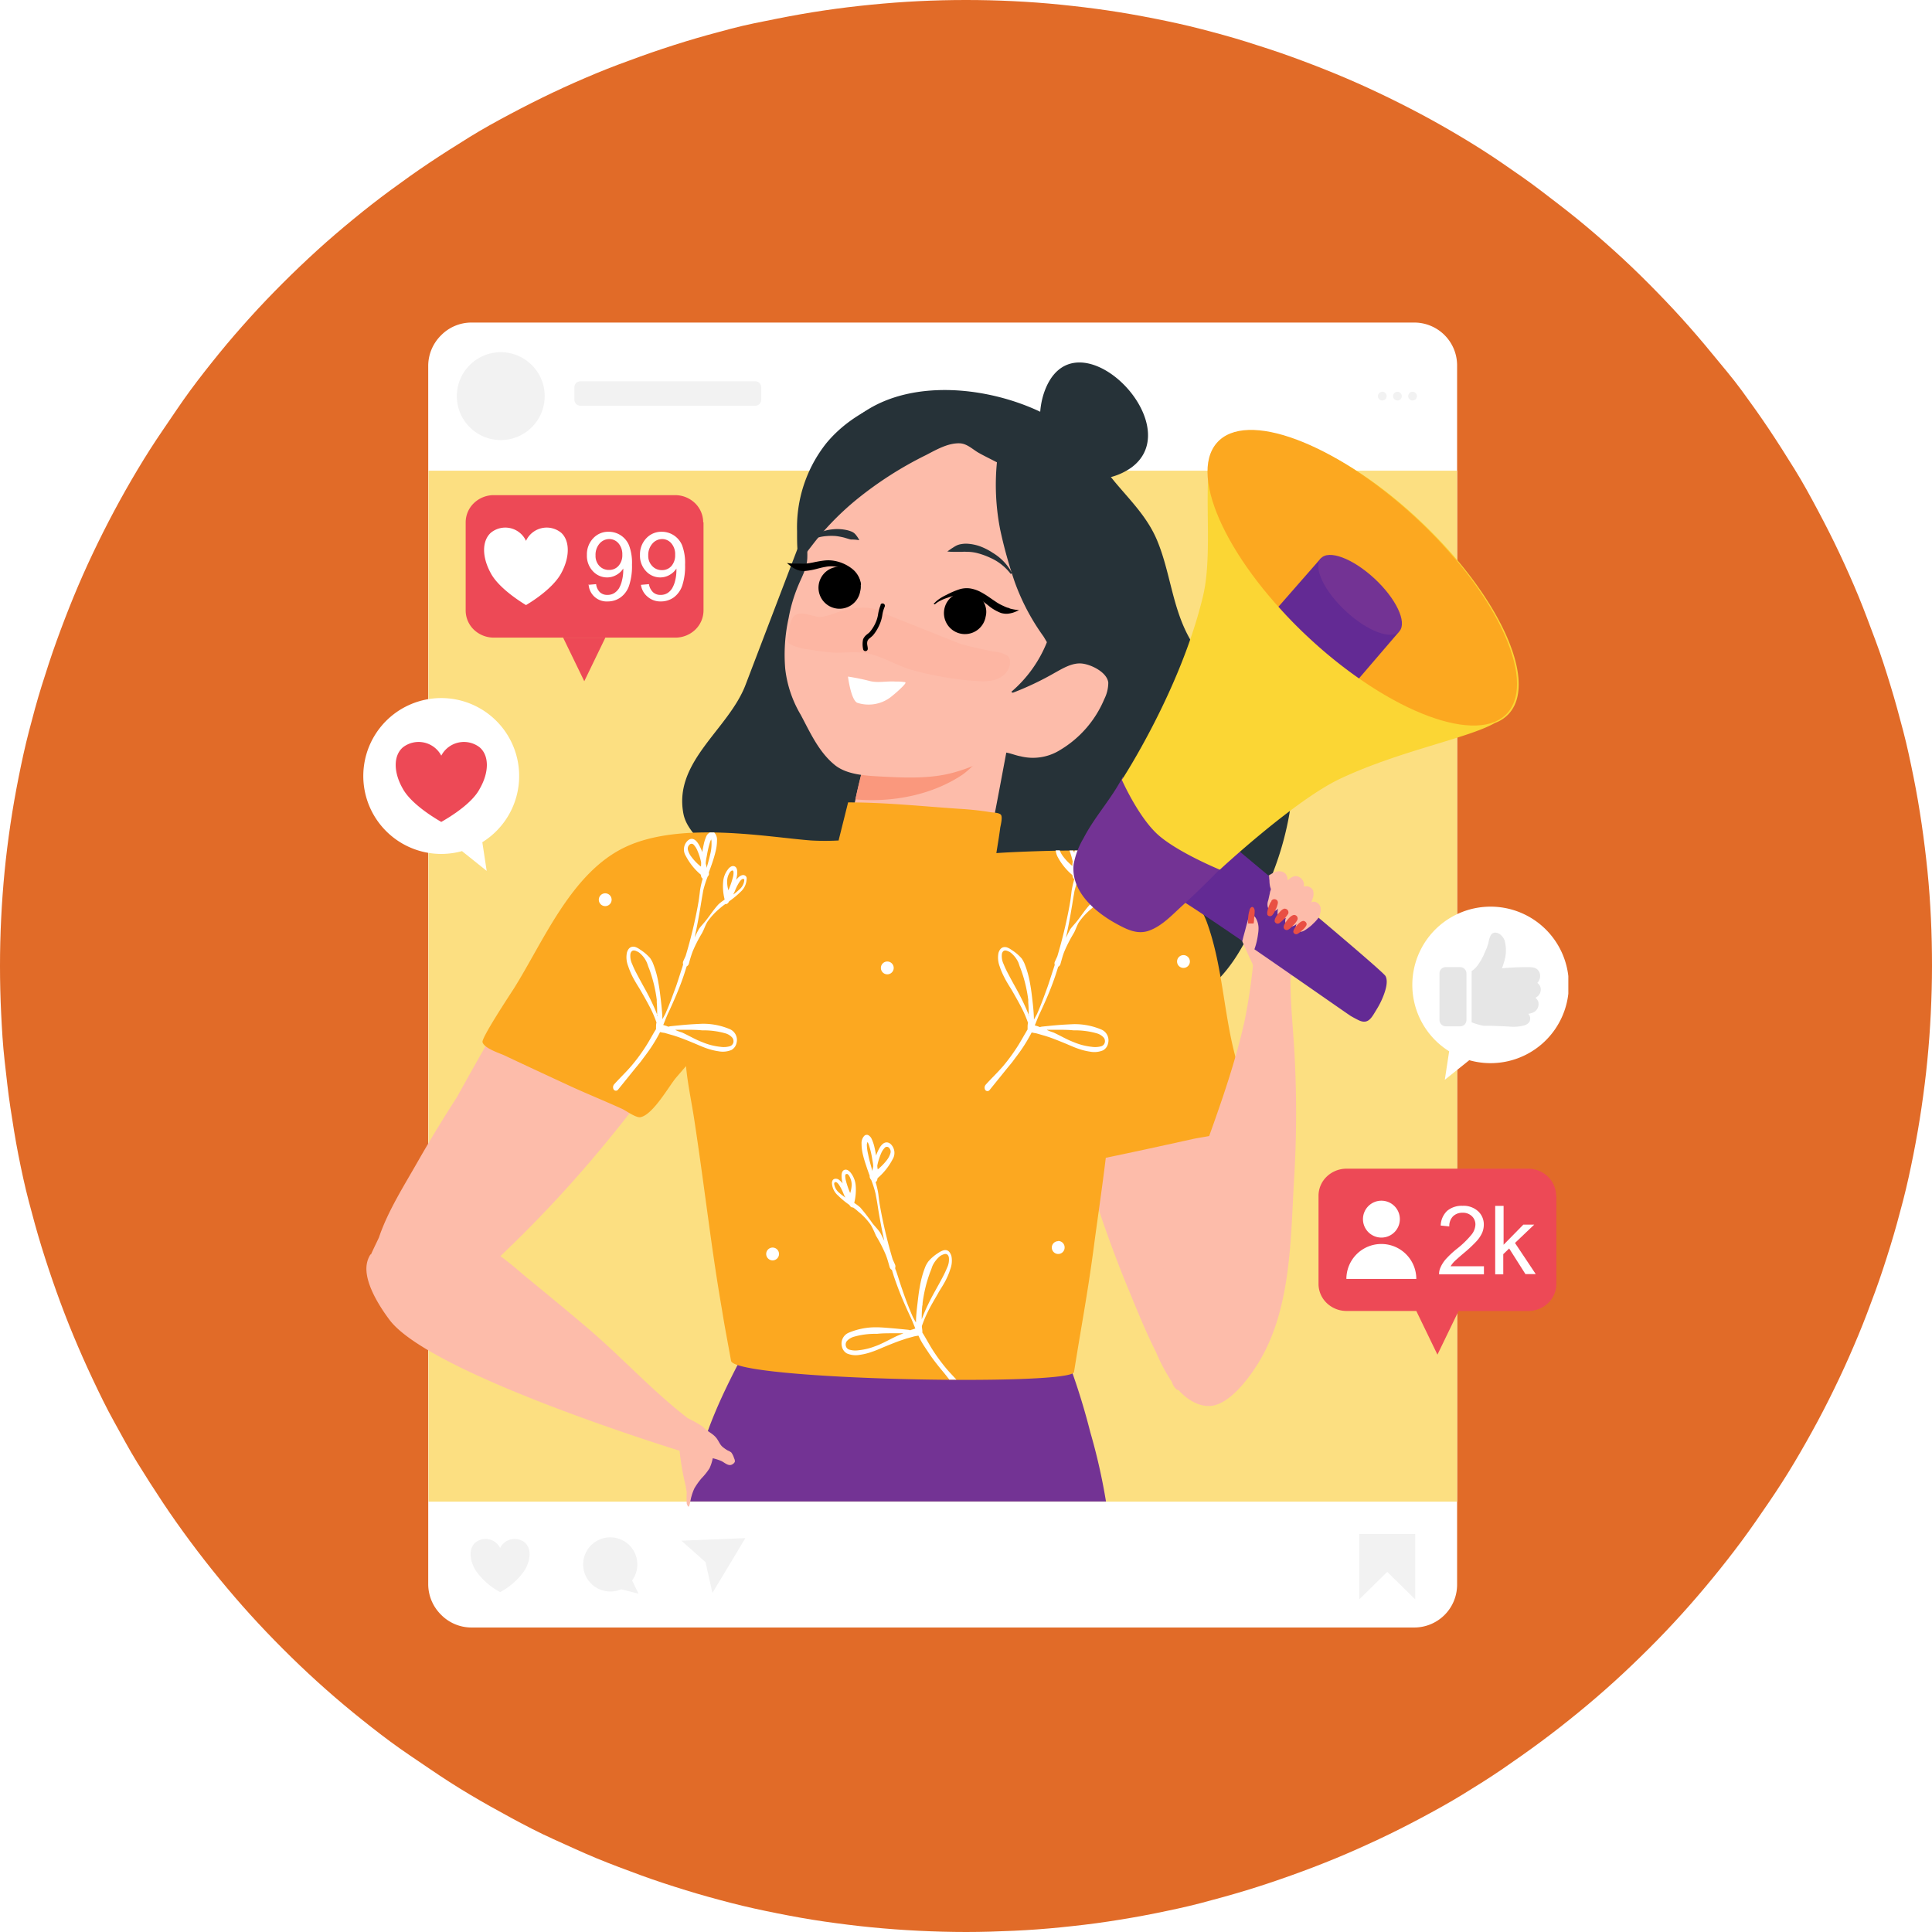 <svg id="Laag_1" data-name="Laag 1" xmlns="http://www.w3.org/2000/svg" xmlns:xlink="http://www.w3.org/1999/xlink" viewBox="0 0 301.7 301.7"><defs><style>.cls-1{fill:none;}.cls-2{clip-path:url(#clip-path);}.cls-3,.cls-7{fill:#fff;}.cls-4{clip-path:url(#clip-path-2);}.cls-5{fill:#e16b28;}.cls-6{clip-path:url(#clip-path-3);}.cls-10,.cls-11,.cls-12,.cls-13,.cls-14,.cls-15,.cls-17,.cls-18,.cls-19,.cls-20,.cls-21,.cls-24,.cls-7,.cls-8,.cls-9{fill-rule:evenodd;}.cls-8{fill:#fcdf81;}.cls-9{fill:#733394;}.cls-10{fill:#fdbcaa;}.cls-11{fill:#f2f2f2;}.cls-12{fill:#263238;}.cls-13{fill:#fa987d;}.cls-15{fill:#fdb6a3;}.cls-16{clip-path:url(#clip-path-4);}.cls-17{fill:#fca820;}.cls-18{fill:#632a94;}.cls-19{fill:#fbd634;}.cls-20{fill:#e94f43;}.cls-21{fill:#ed4956;}.cls-22{clip-path:url(#clip-path-5);}.cls-23{clip-path:url(#clip-path-6);}.cls-24{fill:#e6e6e6;}</style><clipPath id="clip-path"><rect class="cls-1" x="-127.47" y="-46.56" width="556.59" height="395.29"/></clipPath><clipPath id="clip-path-2"><rect class="cls-1" width="301.7" height="301.7"/></clipPath><clipPath id="clip-path-3"><rect class="cls-1" x="66.7" y="50.34" width="160.93" height="203.74"/></clipPath><clipPath id="clip-path-4"><rect class="cls-1" x="56.72" y="132.79" width="56.53" height="95.76"/></clipPath><clipPath id="clip-path-5"><rect class="cls-1" x="56.72" y="108.86" width="24.61" height="27.93"/></clipPath><clipPath id="clip-path-6"><rect class="cls-1" x="219.65" y="140.77" width="25.26" height="27.93"/></clipPath></defs><g class="cls-2"><path class="cls-3" d="M-127.47-46.56H429.12V348.73H-127.47Z"/><path class="cls-3" d="M-127.47-46.56H429.12V348.73H-127.47Z"/></g><g class="cls-4"><path class="cls-5" d="M301.7,150.85c0,2.47-.07,4.93-.19,7.4s-.3,4.93-.54,7.38-.55,4.91-.91,7.35-.78,4.87-1.26,7.29-1,4.84-1.62,7.23-1.27,4.77-2,7.13-1.49,4.71-2.33,7-1.71,4.62-2.66,6.9-1.94,4.54-3,6.77-2.16,4.44-3.33,6.62-2.38,4.32-3.64,6.44-2.6,4.2-4,6.25-2.79,4.08-4.26,6.06-3,3.93-4.56,5.83-3.17,3.78-4.83,5.61-3.36,3.62-5.11,5.36-3.53,3.45-5.36,5.11-3.7,3.27-5.61,4.83-3.85,3.09-5.84,4.56-4,2.89-6,4.26-4.13,2.7-6.25,4-4.27,2.48-6.44,3.64-4.38,2.28-6.62,3.33-4.49,2.06-6.77,3-4.58,1.82-6.9,2.65-4.67,1.62-7,2.33-4.73,1.37-7.13,2-4.81,1.13-7.23,1.62-4.85.9-7.29,1.27-4.89.65-7.35.9-4.92.43-7.38.54-4.93.19-7.4.19-4.94-.07-7.4-.19-4.93-.3-7.39-.54-4.91-.55-7.35-.9-4.87-.79-7.29-1.27-4.83-1-7.23-1.62-4.77-1.27-7.13-2-4.71-1.49-7-2.33-4.63-1.71-6.91-2.65-4.54-2-6.77-3-4.44-2.16-6.61-3.33-4.33-2.38-6.45-3.64-4.2-2.6-6.25-4S63,273.48,61,272s-3.93-3-5.84-4.56-3.78-3.17-5.61-4.83-3.61-3.36-5.36-5.11-3.45-3.53-5.11-5.36-3.26-3.7-4.83-5.61-3.08-3.85-4.55-5.83-2.9-4-4.27-6.06-2.69-4.13-4-6.25S19,224.13,17.81,222s-2.27-4.38-3.33-6.62-2.05-4.49-3-6.77-1.83-4.58-2.66-6.9-1.61-4.67-2.33-7-1.37-4.73-2-7.13-1.14-4.81-1.62-7.23S2,175.42,1.63,173,1,168.09.72,165.63s-.42-4.92-.54-7.38S0,153.32,0,150.85s.06-4.94.18-7.4.3-4.93.54-7.39.55-4.91.91-7.35.79-4.87,1.27-7.29,1-4.83,1.62-7.22,1.26-4.78,2-7.14,1.5-4.71,2.33-7,1.72-4.63,2.66-6.91,1.94-4.54,3-6.77,2.17-4.44,3.33-6.61,2.38-4.33,3.65-6.45,2.59-4.2,4-6.25S28.22,63,29.69,61s3-3.93,4.55-5.84,3.18-3.78,4.83-5.61,3.36-3.61,5.11-5.36,3.53-3.44,5.36-5.11,3.7-3.26,5.61-4.83S59,31.16,61,29.69s4-2.9,6.05-4.27,4.14-2.69,6.25-4,4.27-2.49,6.45-3.65,4.38-2.27,6.61-3.33,4.49-2.05,6.77-3S97.7,9.65,100,8.82s4.66-1.61,7-2.33,4.74-1.37,7.13-2S119,3.38,121.42,2.9s4.85-.91,7.29-1.27,4.9-.66,7.35-.9S141,.3,143.45.18s4.93-.18,7.4-.18,4.93.06,7.4.18,4.93.3,7.38.55,4.91.54,7.35.9,4.87.79,7.29,1.27,4.84,1,7.23,1.62,4.77,1.26,7.13,2,4.71,1.5,7,2.33,4.62,1.72,6.9,2.66,4.54,1.94,6.77,3,4.44,2.17,6.62,3.33,4.32,2.38,6.44,3.65,4.2,2.59,6.25,4,4.08,2.8,6,4.27,3.94,3,5.84,4.55,3.78,3.18,5.61,4.83,3.62,3.36,5.36,5.11,3.45,3.53,5.11,5.36,3.27,3.7,4.83,5.61S270.54,59,272,61s2.89,4,4.26,6.05,2.69,4.14,4,6.25,2.48,4.27,3.64,6.45,2.28,4.38,3.33,6.61,2.06,4.49,3,6.77S292,97.7,292.87,100s1.61,4.66,2.33,7,1.37,4.74,2,7.14,1.13,4.8,1.62,7.22.9,4.85,1.26,7.29.66,4.9.91,7.35.42,4.92.54,7.39S301.7,148.38,301.7,150.85Z"/></g><g class="cls-6"><path class="cls-7" d="M227.54,57.07a6.69,6.69,0,0,0-6.68-6.7H73.6a6.65,6.65,0,0,0-4.73,2,6.73,6.73,0,0,0-2,4.74v190.3a6.73,6.73,0,0,0,2,4.74,6.65,6.65,0,0,0,4.73,2H220.86a6.69,6.69,0,0,0,6.68-6.7V57.07"/></g><path class="cls-8" d="M227.54,73.5H66.91v161H227.54V73.5"/><path class="cls-9" d="M107.72,234.47c.21-1,.45-1.87.55-2.48,1.23-7.72,4.72-14.76,8.36-21.59l50.08,1.92a107,107,0,0,1,3.55,11.33,92.41,92.41,0,0,1,2.45,10.82h-65"/><path class="cls-10" d="M105.72,224.89l-.13-.08a7.15,7.15,0,0,1,.51-.88l1.1-1.83c.15-.24-1-.92-.63-.94a13.63,13.63,0,0,1,3.22,1.67c.54.61,1.29.91,1.86,1.48s.67,1.18,1.17,1.62a5.63,5.63,0,0,0,.81.57,2.08,2.08,0,0,1,.58.33,3,3,0,0,1,.43.9,1,1,0,0,1,.12.45c0,.25-.35.5-.57.57-.52.17-1.06-.36-1.51-.58a7.19,7.19,0,0,0-1.38-.45,6.63,6.63,0,0,1-.51,1.58,9.67,9.67,0,0,1-1.23,1.54,11.16,11.16,0,0,0-1.13,1.59,8.67,8.67,0,0,0-.66,2.19,4.07,4.07,0,0,1-.13.5c0,.06-.07.15-.15.15s-.22-.37-.25-.51a13.33,13.33,0,0,1,0-1.67,3.23,3.23,0,0,0-.13-.69l0-.22a40,40,0,0,1-1-5.75,5.31,5.31,0,0,0-.16-1.13c0-.11-.13-.27-.17-.41"/><path class="cls-11" d="M78.18,55a6.86,6.86,0,1,1-6.84,6.86A6.86,6.86,0,0,1,78.18,55"/><path class="cls-11" d="M118.88,60.48a1,1,0,0,0-.28-.67,1,1,0,0,0-.67-.27H90.64a1,1,0,0,0-.67.27,1,1,0,0,0-.28.67v1.94a1,1,0,0,0,.28.67,1,1,0,0,0,.67.27h27.29a1,1,0,0,0,.67-.27,1,1,0,0,0,.28-.67V60.48"/><path class="cls-11" d="M215.86,61.18a.68.68,0,0,1,.68.68.68.68,0,1,1-.68-.68"/><path class="cls-11" d="M218.22,61.18a.69.69,0,0,1,.68.68.68.68,0,0,1-1.36,0,.69.69,0,0,1,.68-.68"/><path class="cls-11" d="M220.59,61.18a.68.68,0,0,1,.68.68.68.68,0,1,1-.68-.68"/><path class="cls-11" d="M78.1,241.74a2.52,2.52,0,0,1,3.85-.86c1,.86,1,2.58,0,4.3a10.71,10.71,0,0,1-3.85,3.44,10.92,10.92,0,0,1-3.86-3.44c-1-1.72-1-3.44,0-4.3a2.53,2.53,0,0,1,3.86.86"/><path class="cls-11" d="M97,248.18a4.29,4.29,0,0,1-1.69.35,4.23,4.23,0,1,1,3.4-1.73l1,2.07L97,248.18"/><path class="cls-11" d="M110.12,243.89l-3.72-3.3,10-.4-5.15,8.56-1.09-4.86"/><path class="cls-11" d="M212.21,239.55H221v10.21l-4.37-4.3-4.37,4.3V239.55"/><path class="cls-12" d="M173.55,74.48A9.87,9.87,0,0,0,176.69,73C186,66.12,167.5,48,163,61.44a12.27,12.27,0,0,0-.56,2.86c-9.42-4.47-23.08-5.33-30.3,2.41-3.91,4.18-5.16,10.69-6.5,16.1l-9.19,24.07c-2.63,7-11.3,12-9.73,20.18.51,2.72,3.24,4.58,4.7,6.76,4.61,6.85,9.19,16.8,17.49,19.48,9.38,3,20,.22,29.67,1.08,8.87.8,19.36,6.51,27.87,1.55,7-4.06,9.82-12.5,12.35-19.7a48.05,48.05,0,0,0,2.65-9.72c1.71-13.69-10.62-17.07-16-27.4-2.43-4.7-2.76-9.94-4.76-14.73-1.53-3.66-4.19-6.23-6.67-9.21l-.56-.69"/><path class="cls-10" d="M135.26,118c-.72,2.81-1.46,5.6-2,8.46-.13.8-.74,2.31-.34,3.11.78,1.55,2.88,2,4.4,2.32a31.52,31.52,0,0,0,12.39-.16c1.17-.21,2.32-.45,3.5-.63.3-.06,1.08,0,1.32-.26s3-15.64,3.71-19l-23,6.14"/><path class="cls-13" d="M147.46,114.74l.49,0c1.67.12,3.35.15,5,.16.42,0,1.39-.14,1.75.16s-.59,1.45-.71,1.66a12.41,12.41,0,0,1-3.66,4.23c-4.74,3.2-11,4.4-16.75,3.88.47-2.31,1.07-4.59,1.66-6.87l12.2-3.25"/><path class="cls-10" d="M157.91,108.05a19.92,19.92,0,0,0,5.54-7.68,27,27,0,0,0-2.28-24.22,29.11,29.11,0,0,0-5.95-7.22,16.77,16.77,0,0,0-4.27-2.3,18.49,18.49,0,0,0-5.76-1.71c-7.85-.63-14.55,4.55-17.66,11.45a17.35,17.35,0,0,0-1.62,6.79c0,1.27.2,2.52.16,3.78,0,1.71-.8,3-1.43,4.53a24,24,0,0,0-1.49,5.06,26.46,26.46,0,0,0-.53,7.9,18,18,0,0,0,2.42,7.19c1.48,2.77,2.81,5.8,5.32,7.84,1.89,1.54,4.86,1.67,7.17,1.8,3.71.2,7.83.39,11.46-.64a25,25,0,0,0,4.56-1.75,11.57,11.57,0,0,1,2.52-1.35c1.07-.23,2.24.4,3.29.58a8,8,0,0,0,6.22-1,16.8,16.8,0,0,0,6.87-7.94,5.74,5.74,0,0,0,.62-2.55c-.17-1.64-2.74-2.89-4.21-3s-2.89.76-4.12,1.44a46.64,46.64,0,0,1-6.58,3.13l-.25-.14"/><path class="cls-14" d="M151.7,92.62a3.28,3.28,0,1,0,2.22,3.67,3,3,0,0,0-2.22-3.67"/><path class="cls-14" d="M132.11,88.66a3.28,3.28,0,1,0,2.22,3.67,3,3,0,0,0-2.22-3.67"/><path class="cls-15" d="M138,95.77c-2.15-1.44-5-.83-7.24-.16a11.72,11.72,0,0,1-2.58.75c-1.14,0-2.63-.85-3.73-.44s-1.19,2.29-1.36,3.27c-.09.53-.28,1,.22,1.37a8,8,0,0,0,3,.85,31.27,31.27,0,0,0,4.2.51c1.43,0,2.83-.15,4.25,0,2.56.3,4.81,1.79,7.23,2.58a50.42,50.42,0,0,0,10.61,1.86c1.5.12,3.3,0,4.39-1.19.62-.66,1.13-2.09.31-2.79a4.93,4.93,0,0,0-2.24-.64c-1.74-.38-3.53-.73-5.23-1.25L138,95.77"/><path class="cls-14" d="M145.9,94.2a4.07,4.07,0,0,1,.69-.61,7.35,7.35,0,0,1,1.18-.68A12.78,12.78,0,0,1,149.9,92a3.9,3.9,0,0,1,1.67-.1,5.45,5.45,0,0,1,1.78.66c.72.39,1.38.9,2.07,1.35a7.09,7.09,0,0,0,1.29.72,4.88,4.88,0,0,0,.64.27c.16,0,.3.12.47.16a8.65,8.65,0,0,0,1.32.22,9.35,9.35,0,0,1-.94.39,4.82,4.82,0,0,1-.68.15,2.53,2.53,0,0,1-.73,0,2.73,2.73,0,0,1-.48-.1,6.89,6.89,0,0,1-1.77-1,19.11,19.11,0,0,0-2.21-1.56,4.29,4.29,0,0,0-1-.39,3.23,3.23,0,0,0-1.31,0,14.27,14.27,0,0,0-2.1.59,6.74,6.74,0,0,0-1.18.5,3.54,3.54,0,0,0-.71.48.12.12,0,0,1-.16,0,.12.12,0,0,1,0-.17"/><path class="cls-14" d="M134.18,91.27A3,3,0,0,0,133,89.58a5.46,5.46,0,0,0-2.84-1.13,4.29,4.29,0,0,0-1.19.06c-.49.08-1,.21-1.45.33a10.62,10.62,0,0,1-1.59.3,3.28,3.28,0,0,1-.83,0,2.37,2.37,0,0,1-.54-.13,4.18,4.18,0,0,1-.91-.48,8.46,8.46,0,0,1-.76-.61,9.08,9.08,0,0,0,1.25.09c.3,0,.56,0,.86,0a7.75,7.75,0,0,0,.82,0,11.69,11.69,0,0,0,1.44-.24c.53-.1,1.05-.2,1.58-.25a5.45,5.45,0,0,1,1.45.06A6.24,6.24,0,0,1,133,88.77a3.68,3.68,0,0,1,1.45,2.47.13.13,0,0,1-.11.14.13.13,0,0,1-.13-.11"/><path class="cls-12" d="M126.59,84.06a2.86,2.86,0,0,1,.51-.39c.27-.16.56-.3.82-.44a6.09,6.09,0,0,1,2-.56,6.79,6.79,0,0,1,2.06.06,4.64,4.64,0,0,1,.94.26,1.64,1.64,0,0,1,.71.51,4.38,4.38,0,0,1,.56.86,6.89,6.89,0,0,0-1.14-.11,1,1,0,0,1-.17,0,1.83,1.83,0,0,1-.25-.06l-.81-.24a10.93,10.93,0,0,0-1.27-.24,8.75,8.75,0,0,0-1.44,0,7.3,7.3,0,0,0-1,.14c-.27.07-.57.13-.86.23a2.22,2.22,0,0,0-.52.23.12.12,0,0,1-.17,0,.11.11,0,0,1,0-.16"/><path class="cls-12" d="M157.76,89.53a8.13,8.13,0,0,0-3.13-2.43,11.67,11.67,0,0,0-1.84-.68,6.58,6.58,0,0,0-1.86-.25,4.49,4.49,0,0,0-.64,0l-.45,0c-.32,0-.6,0-.91,0s-.63,0-1-.06c.29-.18.51-.36.8-.54s.32-.21.49-.3a2.92,2.92,0,0,1,.36-.17,2.72,2.72,0,0,1,.51-.13,4.43,4.43,0,0,1,.81-.07,7.14,7.14,0,0,1,2.19.43,9.72,9.72,0,0,1,1.94,1A8.18,8.18,0,0,1,158,89.41a.13.13,0,0,1-.05.17.12.12,0,0,1-.16,0"/><path class="cls-14" d="M137.54,94.43a6.56,6.56,0,0,0-.42,1.5,5,5,0,0,1-.39,1.32,6,6,0,0,1-.92,1.46c-.15.16-.34.28-.51.43a1.88,1.88,0,0,0-.52.69,3.71,3.71,0,0,0,0,1.52.37.37,0,0,0,.39.33.36.36,0,0,0,.34-.39c0-.22-.07-.46-.09-.68a1.33,1.33,0,0,1,.05-.53,1,1,0,0,1,.31-.39,6.3,6.3,0,0,0,.55-.48,6.68,6.68,0,0,0,1-1.63,5.71,5.71,0,0,0,.45-1.51,5.52,5.52,0,0,1,.37-1.32.36.36,0,0,0-.17-.48.37.37,0,0,0-.49.16"/><path class="cls-12" d="M155.65,72.18c-1-.52-2-1-2.86-1.49s-1.77-1.41-2.89-1.46c-1.84-.08-3.69,1-5.27,1.82A57.38,57.38,0,0,0,133.77,78a44,44,0,0,0-6.11,6.09c-.7.86-1.36,1.76-2.06,2.63-.06.07-.56.8-.73.6-.47-.56-.39-3.6-.4-4.36A21.14,21.14,0,0,1,129,69.26c4.47-5.46,12.68-9,19.69-6.81,3.53,1.09,6.78,4,9,6.93v.41l2.55.37c5,3.69,10,8.4,10.07,15.07.05,4.4-1.89,8.84-3.2,13a8.91,8.91,0,0,1-1.38,2.86c-.15.2-.49.7-.79.68-.73-.05-1.67-1.9-2-2.4a34.39,34.39,0,0,1-4.49-8.52,71.06,71.06,0,0,1-2.26-8.14,36.22,36.22,0,0,1-.51-10.52"/><path class="cls-10" d="M193.18,183.45c-.11-1.17-.23-2.33-.35-3.49-.67-6.64-1.45-13.24-2.23-19.86a93.69,93.69,0,0,0-2.3-14.24c-.6-2.17-1.23-4.57-2.79-6.26a8,8,0,0,0-4.93-2.39c-8.5-1-13.28,7.14-14.66,14.4-1.77,9.32.11,18.62,2.69,27.57a195,195,0,0,0,7.13,21c1.53,3.69,3,7.44,4.8,11a27.7,27.7,0,0,0,2.44,4.59,2.84,2.84,0,0,0,.71,1.18c.66.55,3.05-1.24,3.55-1.53,2.23-1.3,5.86-2.5,7.53-4.77l.8-.39a14.58,14.58,0,0,0,.09-2c.38-4.37-.39-9.11-.87-13.44-.42-3.81-1-7.64-1.61-11.45"/><g class="cls-16"><path class="cls-10" d="M57.93,195.9c.44-1,1.07-2.26,1.25-2.67,1.4-4.16,4-8.2,6.15-12q2.86-5,6-9.86l1.71-3.07c3.25-5.81,6.6-11.55,10-17.31a94.07,94.07,0,0,1,7.78-12.14c1.41-1.75,2.94-3.7,5-4.63a8.06,8.06,0,0,1,5.48-.22c8.2,2.46,9.33,11.86,7.71,19.06-2.08,9.26-7.52,17-13.43,24.21a195.37,195.37,0,0,1-14.92,16.45l-2.52,2.44c1.39,1,2.7,2.14,4,3.24,3.18,2.61,6.36,5.22,9.49,7.88,6.47,5.5,11.84,11.76,18.93,16.45,3.63,2.4.26,4.27-3.34,3.16-6.8-2.09-40.5-12.92-46.39-20.78-1.57-2.09-4-5.88-3.56-8.67a4,4,0,0,1,.59-1.56"/></g><path class="cls-17" d="M130.94,131.3l1.5-6c5.77,0,11.56.61,17.31,1a47.91,47.91,0,0,1,4.93.53c.4.07,1.31.06,1.61.39s0,1.56-.09,2c-.17,1.34-.4,2.67-.61,4,2.93-.21,8.67-.4,11.56-.4,4.66,0,9.58.23,13.78,2.48a17.09,17.09,0,0,1,7.46,8.52c2.46,6.59,2.66,13.95,4.41,20.75.69,2.66,1.29,5.35,1.83,8.05.14.72.75,2.4.24,3.09-.69.94-7.3,1.87-8.57,2.15-4.52,1-9.07,2-13.62,2.94-.64,5.27-1.4,10.3-1.88,14-1,7.49-1.9,12-3.08,19.45-.35,2.24-53,1.28-53.56-1.75-.47-2.66-1-5.32-1.42-8-.76-4.37-1.4-8.75-2-13.14-.77-5.61-1.51-11.22-2.37-16.82-.4-2.6-1-5.35-1.24-8.06l-1.55,1.8c-1.14,1.36-3.61,5.8-5.57,6.18-.68.13-2.23-1-2.8-1.27-2.64-1.21-5.33-2.29-8-3.51-3.47-1.61-6.94-3.21-10.4-4.85-.78-.37-3.18-1.1-3.46-2.09-.19-.66,4.43-7.64,4.89-8.36,4.67-7.44,9-18.18,17.47-22.13,8.68-4.06,22.19-1.51,29-1a39.62,39.62,0,0,0,4.21,0"/><path class="cls-7" d="M148.29,215.49l-.79-1c-.36-.44-.73-.87-1.08-1.32-.51-.64-1-1.3-1.46-2s-1-1.45-1.36-2.23l-.18-.37-.62.11-1.2.33-1.19.4c-.84.31-1.68.65-2.52,1-.56.24-1.12.49-1.7.68a9.64,9.64,0,0,1-1.92.48,3.51,3.51,0,0,1-2-.21,1.58,1.58,0,0,1-.79-1.06,1.84,1.84,0,0,1,1-2.16,10.8,10.8,0,0,1,4.37-.87c.67,0,1.34.06,2,.11,1,.08,2,.18,3,.28l.3.07a2.09,2.09,0,0,1,.3-.11c.06,0,.29-.1.49-.16l-.59-1.44-.33-.71c-.64-1.38-1.26-2.78-1.8-4.23-.23-.61-.45-1.23-.66-1.85-.09-.31-.19-.61-.28-.92a.69.69,0,0,1-.34-.4c-.19-.65-.36-1.31-.61-1.94a21.8,21.8,0,0,0-1.35-2.69c-.07-.12-.15-.24-.21-.36a15.32,15.32,0,0,0-.75-1.58,9.9,9.9,0,0,0-2-2.14,6.75,6.75,0,0,0-.8-.64c-.1,0-.24,0-.41-.16a1.07,1.07,0,0,1-.17-.24v0a13.07,13.07,0,0,1-1.8-1.49,2.74,2.74,0,0,1-.92-1.84.88.88,0,0,1,.05-.4.53.53,0,0,1,.25-.3.82.82,0,0,1,.89.19,2.79,2.79,0,0,1,.48.49,5.09,5.09,0,0,1-.15-.82c-.08-.74.07-1.27.55-1.33a.68.68,0,0,1,.42.09,1.6,1.6,0,0,1,.47.43,3.75,3.75,0,0,1,.74,1.88,8.4,8.4,0,0,1-.21,2.73v0l0,.07v0a7.31,7.31,0,0,1,.92.69,29,29,0,0,1,1.91,2.47c.35.45.73.82,1.07,1.28l.1.13.13.23c.19.36.37.74.55,1.11-.36-1.6-.66-3.2-.92-4.76-.07-.43-.13-.86-.2-1.28s-.16-.85-.23-1.28a15.82,15.82,0,0,0-.7-2.21.74.74,0,0,1-.17-.25.68.68,0,0,1-.06-.39c-.16-.44-.33-.9-.48-1.36-.22-.65-.43-1.3-.57-1.9a7.14,7.14,0,0,1-.22-1.76,1.62,1.62,0,0,1,.44-1.22.56.56,0,0,1,.58-.11,1.23,1.23,0,0,1,.57.63,6.37,6.37,0,0,1,.45,1.38c.09.38.16.78.23,1.19a6.74,6.74,0,0,1,.6-1.29c.48-.75,1.06-1,1.66-.52a1.91,1.91,0,0,1,.31,2.41,9.78,9.78,0,0,1-2.34,2.93,1.53,1.53,0,0,1-.11.41.36.36,0,0,1-.2.19h0a12.83,12.83,0,0,1,.43,1.87c.05.4.09.81.15,1.22s.14.81.21,1.22a75.54,75.54,0,0,0,1.88,7.77c.13.29.27.58.39.88a.73.73,0,0,1,0,.46c0,.16.1.33.16.5s.19.58.29.88c.22.69.44,1.38.68,2.06.45,1.32.94,2.62,1.48,3.87l.15.34c.15.3.32.59.49.88,0-.92.11-1.92.23-2.93s.2-1.76.36-2.6a15.17,15.17,0,0,1,.91-3.29,5.16,5.16,0,0,1,.41-.7,6.6,6.6,0,0,1,1.57-1.35,2.89,2.89,0,0,1,.78-.4c.55-.16,1,.05,1.27.87a3.73,3.73,0,0,1-.19,2.11,9.84,9.84,0,0,1-.65,1.59c-.44.89-1,1.66-1.22,2.1-.57,1-1.15,1.94-1.66,3a19.26,19.26,0,0,0-.89,2.14h0c0,.24.05.47.07.69a.6.6,0,0,1,0,.19.7.7,0,0,1,0,.14c.09.14.18.28.26.42.42.7.81,1.42,1.23,2.1a28.48,28.48,0,0,0,2.35,3.21c.48.56,1,1.09,1.48,1.62h-1.07Zm-7.21-7.29-1.66,0c-.83,0-1.65,0-2.47.09a12.18,12.18,0,0,0-3.59.45,2.36,2.36,0,0,0-1.12.69.88.88,0,0,0-.15.76.78.78,0,0,0,.54.57,3.36,3.36,0,0,0,1.48.09,9.79,9.79,0,0,0,2.47-.59,10,10,0,0,0,1.07-.44c.83-.38,1.63-.83,2.45-1.21Zm2.86-2.18c.17-.47.36-.93.55-1.37.48-1.08,1-2.1,1.57-3.11.24-.44.7-1.25,1.16-2.13a15.75,15.75,0,0,0,.68-1.45,2.91,2.91,0,0,0,.27-1.63c-.16-.62-.58-.58-1-.38a1.69,1.69,0,0,0-.39.22,4.35,4.35,0,0,0-1.15,1.48c-.09.2-.15.43-.24.66s-.11.28-.17.43a21.8,21.8,0,0,0-1.15,4.77c0,.14,0,.28-.05.42A18.43,18.43,0,0,0,143.94,206Zm-23.29-11.2a1,1,0,1,0,1,1A1,1,0,0,0,120.65,194.82Zm44.6-1a1,1,0,1,0,1,1A1,1,0,0,0,165.25,193.79ZM132,187c0-.06-.07-.13-.11-.2l-.15-.35A7.36,7.36,0,0,0,131,185c-.18-.25-.38-.46-.59-.4a.15.15,0,0,0-.1.09.36.36,0,0,0-.05.19,2.2,2.2,0,0,0,.81,1.4A7.94,7.94,0,0,0,132,187Zm.76-.68A4.57,4.57,0,0,0,133,185a2.76,2.76,0,0,0-.44-1.45.88.88,0,0,0-.22-.21.28.28,0,0,0-.17,0c-.14,0-.18.16-.18.34a3.3,3.3,0,0,0,.12.75A13,13,0,0,0,132.78,186.35Zm2.73-8a1,1,0,0,0-.12.54,7.32,7.32,0,0,0,.21,1.45c.11.57.27,1.2.45,1.82.06.24.13.48.2.73a6.86,6.86,0,0,1,.13-.69c0-.43-.11-.88-.18-1.33a13.55,13.55,0,0,0-.48-2,2.91,2.91,0,0,0-.19-.46Zm1.57,4.3a8.67,8.67,0,0,0,1.46-1.5,3.31,3.31,0,0,0,.52-1,.85.85,0,0,0-.21-.88.44.44,0,0,0-.67,0,2.78,2.78,0,0,0-.56.86A10,10,0,0,0,137,182Q137,182.32,137.08,182.63Zm-1.59-4.34a.05.05,0,0,0,0,0h0S135.47,178.28,135.49,178.29ZM110.85,130h.62l.06,0a1.64,1.64,0,0,1,.44,1.22,7.27,7.27,0,0,1-.23,1.76c-.14.6-.34,1.25-.56,1.9-.16.45-.32.91-.49,1.36a.77.77,0,0,1,0,.39.92.92,0,0,1-.17.24,16.62,16.62,0,0,0-.71,2.22c-.07.43-.15.85-.22,1.28s-.14.85-.21,1.28c-.26,1.56-.55,3.15-.91,4.75.18-.37.35-.74.55-1.1l.12-.23.1-.14c.35-.45.73-.83,1.07-1.28.64-.82,1.21-1.71,1.92-2.46a7.12,7.12,0,0,1,.91-.69v0l0-.07,0-.05a8.14,8.14,0,0,1-.21-2.73,3.63,3.63,0,0,1,.74-1.88,1.44,1.44,0,0,1,.46-.43.65.65,0,0,1,.42-.09c.49.06.64.58.56,1.33a8,8,0,0,1-.16.83,3.3,3.3,0,0,1,.48-.5c.31-.23.62-.35.9-.19a.5.5,0,0,1,.25.3,1,1,0,0,1,0,.4,2.79,2.79,0,0,1-.92,1.84,13.7,13.7,0,0,1-1.8,1.49h0a1.35,1.35,0,0,1-.16.25c-.17.19-.32.2-.41.16a8.28,8.28,0,0,0-.81.63,10.69,10.69,0,0,0-2,2.14c-.31.49-.48,1.06-.75,1.58-.06.13-.13.25-.2.37a21.18,21.18,0,0,0-1.36,2.69,18.9,18.9,0,0,0-.6,1.94.69.69,0,0,1-.34.4c-.1.3-.19.61-.29.91-.2.63-.42,1.25-.65,1.86-.55,1.45-1.17,2.84-1.8,4.22-.12.24-.23.47-.33.71-.21.49-.4,1-.59,1.45l.49.15.3.12.29-.07c1-.1,2-.21,3-.28.68-.05,1.35-.08,2-.11a10.69,10.69,0,0,1,4.36.86,1.84,1.84,0,0,1,1,2.17,1.63,1.63,0,0,1-.78,1.06,3.52,3.52,0,0,1-2,.21,9.91,9.91,0,0,1-1.93-.48c-.58-.2-1.13-.45-1.7-.69-.83-.35-1.67-.69-2.52-1-.39-.14-.78-.27-1.18-.38s-.8-.24-1.2-.34c-.1,0-.39-.06-.63-.11-.06.12-.11.24-.18.36a23.58,23.58,0,0,1-1.35,2.23c-.47.7-1,1.36-1.46,2-.36.45-.72.87-1.08,1.32l-2.48,3.07a.42.42,0,0,1-.68,0,.7.7,0,0,1,.09-.85c.9-1,1.83-1.87,2.68-2.87a28.16,28.16,0,0,0,2.35-3.21c.43-.68.82-1.4,1.23-2.1l.26-.42a.59.59,0,0,1,0-.14,1.27,1.27,0,0,1,0-.2c0-.21,0-.44.07-.68h0a17.83,17.83,0,0,0-.9-2.14c-.51-1-1.08-2-1.66-3-.25-.43-.77-1.21-1.22-2.1a12.52,12.52,0,0,1-.65-1.58,3.73,3.73,0,0,1-.19-2.11c.25-.82.73-1,1.28-.88a2.9,2.9,0,0,1,.77.41,7.19,7.19,0,0,1,1.58,1.34,5.28,5.28,0,0,1,.4.71,15.07,15.07,0,0,1,.91,3.28c.16.85.26,1.74.36,2.6.12,1,.22,2,.24,2.94.17-.29.33-.58.48-.88a3.68,3.68,0,0,0,.15-.35c.55-1.25,1-2.54,1.49-3.86.24-.68.45-1.37.68-2.06.09-.3.19-.59.29-.89l.15-.5a.73.73,0,0,1,0-.46c.12-.29.26-.58.39-.87a73.7,73.7,0,0,0,1.89-7.77c.07-.41.15-.82.2-1.22s.11-.81.15-1.22a14,14,0,0,1,.43-1.87h0a.35.35,0,0,1-.19-.19,1.14,1.14,0,0,1-.11-.42,9.58,9.58,0,0,1-2.34-2.92,1.89,1.89,0,0,1,.31-2.41c.59-.52,1.18-.24,1.65.52a6.74,6.74,0,0,1,.61,1.29c.06-.41.14-.82.22-1.19a6.55,6.55,0,0,1,.45-1.38A1.35,1.35,0,0,1,110.85,130ZM167,132.81h.62c0,.13.09.24.14.37l.06-.37h.71c0,.21-.08.44-.12.66-.08.45-.13.91-.18,1.34.05.25.1.48.13.68.07-.24.13-.48.2-.72.17-.63.33-1.25.45-1.82l0-.13.82,0-.06.22c-.14.6-.34,1.25-.56,1.9-.15.45-.32.91-.48,1.36a.91.91,0,0,1-.06.39.74.74,0,0,1-.17.24,18.25,18.25,0,0,0-.71,2.22c-.07.43-.15.85-.22,1.28s-.13.85-.21,1.28c-.26,1.56-.55,3.15-.91,4.75.18-.37.35-.74.55-1.1l.12-.23.1-.14c.35-.45.73-.83,1.07-1.28.64-.82,1.21-1.71,1.92-2.46a7.12,7.12,0,0,1,.91-.69v0l0-.07,0-.05a8.14,8.14,0,0,1-.21-2.73,3.63,3.63,0,0,1,.74-1.88,1.38,1.38,0,0,1,.47-.43.61.61,0,0,1,.41-.09c.49.06.64.58.56,1.33a8,8,0,0,1-.16.83,3.3,3.3,0,0,1,.48-.5c.31-.23.62-.35.9-.19a.5.5,0,0,1,.25.3,1,1,0,0,1,.05.4,2.79,2.79,0,0,1-.92,1.84,13.07,13.07,0,0,1-1.8,1.49h0a1.9,1.9,0,0,1-.17.25c-.17.19-.31.2-.41.16a8.28,8.28,0,0,0-.81.63,10.69,10.69,0,0,0-2,2.14c-.31.49-.48,1.06-.74,1.58l-.21.37a21.18,21.18,0,0,0-1.36,2.69c-.25.63-.41,1.29-.6,1.94a.69.69,0,0,1-.34.4c-.1.3-.19.61-.29.91-.2.63-.42,1.25-.65,1.86-.54,1.45-1.16,2.84-1.8,4.22-.11.24-.23.47-.33.71-.21.49-.39,1-.59,1.45l.49.15.3.12.29-.07c1-.1,2-.21,3-.28.68-.05,1.35-.08,2-.11a10.69,10.69,0,0,1,4.36.86,1.83,1.83,0,0,1,1,2.17,1.6,1.6,0,0,1-.78,1.06,3.51,3.51,0,0,1-2,.21,9.64,9.64,0,0,1-1.92-.48c-.58-.2-1.14-.45-1.7-.69-.84-.35-1.68-.69-2.52-1-.4-.14-.79-.27-1.19-.38s-.8-.24-1.2-.34c-.09,0-.38-.06-.62-.11-.06.12-.12.24-.19.36a23.58,23.58,0,0,1-1.35,2.23c-.47.7-1,1.36-1.46,2-.36.45-.72.87-1.08,1.32l-2.48,3.07a.42.42,0,0,1-.68,0,.7.7,0,0,1,.09-.85c.9-1,1.83-1.87,2.69-2.87a29.34,29.34,0,0,0,2.34-3.21c.43-.68.82-1.4,1.24-2.1.08-.14.16-.28.25-.42a.59.59,0,0,1,0-.14,1.27,1.27,0,0,1,0-.2c0-.21,0-.44.07-.68h0a17.83,17.83,0,0,0-.9-2.14c-.5-1-1.08-2-1.65-3-.26-.43-.78-1.21-1.22-2.1a11.26,11.26,0,0,1-.66-1.58,3.91,3.91,0,0,1-.19-2.11c.26-.82.73-1,1.28-.88a2.76,2.76,0,0,1,.77.41,7,7,0,0,1,1.58,1.34,5.28,5.28,0,0,1,.4.71,15.05,15.05,0,0,1,.92,3.28c.16.85.26,1.74.36,2.6.12,1,.21,2,.23,2.94.17-.29.33-.58.49-.88.05-.11.09-.23.15-.35.54-1.25,1-2.54,1.48-3.86.24-.68.45-1.37.68-2.06.09-.3.2-.59.29-.89s.11-.33.16-.5a.66.66,0,0,1,0-.46l.4-.87a76.17,76.17,0,0,0,1.88-7.77c.07-.41.15-.82.2-1.22s.11-.81.15-1.22a15.74,15.74,0,0,1,.43-1.87h0a.33.33,0,0,1-.2-.19,1.38,1.38,0,0,1-.11-.42,9.58,9.58,0,0,1-2.34-2.92,3,3,0,0,1-.26-.94h.63a3.58,3.58,0,0,0,.51.93,8.4,8.4,0,0,0,1.46,1.51c0-.22,0-.43.06-.66A11.5,11.5,0,0,0,167,132.81Zm-3.47,28,1.66,0c.83,0,1.65,0,2.47.09a12.26,12.26,0,0,1,3.59.46,2.29,2.29,0,0,1,1.12.69.88.88,0,0,1,.15.76.82.82,0,0,1-.54.57,3.55,3.55,0,0,1-1.49.09,10,10,0,0,1-2.47-.59c-.36-.14-.71-.28-1.07-.44-.83-.38-1.63-.84-2.45-1.21C164.14,161.12,163.82,161,163.49,160.84Zm-58,0,1.66,0c.82,0,1.65,0,2.46.09a12.28,12.28,0,0,1,3.6.46,2.21,2.21,0,0,1,1.11.69.92.92,0,0,1,.16.76.81.81,0,0,1-.55.57,3.5,3.5,0,0,1-1.48.09,10,10,0,0,1-2.47-.59c-.36-.14-.72-.28-1.07-.44-.83-.38-1.63-.84-2.45-1.21C106.12,161.12,105.8,161,105.47,160.84Zm55.16-2.19c-.17-.47-.36-.92-.56-1.36-.48-1.08-1-2.1-1.57-3.11-.24-.44-.7-1.26-1.15-2.13a13.5,13.5,0,0,1-.68-1.45,2.91,2.91,0,0,1-.27-1.63c.16-.62.58-.58,1-.38a1.5,1.5,0,0,1,.39.22,4.31,4.31,0,0,1,1.16,1.48c.08.2.15.43.23.66s.12.28.17.43a21.64,21.64,0,0,1,1.16,4.77c0,.14,0,.28,0,.42A18.26,18.26,0,0,1,160.63,158.65Zm-58,0c-.18-.47-.36-.92-.56-1.36-.48-1.08-1-2.1-1.57-3.11-.24-.44-.7-1.26-1.15-2.13a13.5,13.5,0,0,1-.68-1.45,2.93,2.93,0,0,1-.28-1.63c.16-.62.59-.58,1-.38a1.69,1.69,0,0,1,.39.22,4.14,4.14,0,0,1,1.15,1.48c.09.2.16.43.24.66s.12.28.17.43a22.22,22.22,0,0,1,1.16,4.77c0,.14,0,.28,0,.42A18.26,18.26,0,0,1,102.61,158.65Zm35.87-8.47a1,1,0,0,0,0,2,1,1,0,1,0,0-2Zm46.25-1a1,1,0,0,0,0,2,1,1,0,0,0,0-2ZM94.51,139.5a1,1,0,1,0,1,1A1,1,0,0,0,94.51,139.5Zm20,.17.1-.2c.05-.11.11-.23.16-.35a7.26,7.26,0,0,1,.75-1.46c.19-.25.38-.46.6-.4a.2.2,0,0,1,.1.08.65.65,0,0,1,0,.2,2.16,2.16,0,0,1-.81,1.4A7.81,7.81,0,0,1,114.53,139.67Zm58,0a1.24,1.24,0,0,0,.1-.2,3.73,3.73,0,0,0,.16-.35,7.36,7.36,0,0,1,.76-1.46c.18-.25.37-.46.59-.4a.2.2,0,0,1,.1.08.65.65,0,0,1,0,.2,2.14,2.14,0,0,1-.8,1.4A7.94,7.94,0,0,1,172.55,139.67Zm-.77-.68a5,5,0,0,1-.19-1.34,2.67,2.67,0,0,1,.44-1.45.8.8,0,0,1,.21-.2.22.22,0,0,1,.18-.06c.14,0,.17.17.18.35a3.3,3.3,0,0,1-.12.75A14.63,14.63,0,0,1,171.78,139Zm-58,0a4.62,4.62,0,0,1-.19-1.34,2.59,2.59,0,0,1,.44-1.45.8.8,0,0,1,.21-.2.22.22,0,0,1,.18-.06c.13,0,.17.17.17.35a2.77,2.77,0,0,1-.11.75A14.63,14.63,0,0,1,113.76,139Zm65.06-3.63a1,1,0,1,0,1,1A1,1,0,0,0,178.82,135.36ZM111,131a.93.93,0,0,1,.11.54A6.57,6.57,0,0,1,111,133c-.12.57-.28,1.19-.45,1.82l-.21.72c0-.2-.07-.43-.13-.68,0-.43.11-.89.19-1.34a15.2,15.2,0,0,1,.47-2,2.53,2.53,0,0,1,.2-.46Zm-1.57,4.31a8.07,8.07,0,0,1-1.46-1.51,2.79,2.79,0,0,1-.52-1,.82.82,0,0,1,.21-.88.44.44,0,0,1,.67,0,3,3,0,0,1,.56.87,9.93,9.93,0,0,1,.59,1.82C109.5,134.84,109.48,135.05,109.47,135.27Zm1.58-4.34,0,0h0s0,0,0,0"/><path class="cls-10" d="M201.78,147.74a18.93,18.93,0,0,0-.25,4.19c-.08,3.79.29,7.52.54,11.29a169.45,169.45,0,0,1,0,21.14c-.54,9.45-.47,20.37-5.7,28.69-1.39,2.21-4.06,5.8-6.81,6.42-2,.45-4.09-.83-5.39-2.25-2.75-3-3.65-7.85-3.83-11.81-.17-3.5,1.11-6.67,2.2-9.93,1.3-3.91,2.6-7.81,4-11.69,2.82-8,6-16.14,7.83-24.44a92.24,92.24,0,0,0,1.65-13l5.82,1.43"/><path class="cls-10" d="M196.81,153.61c-.33-1.48-2.92-6.49-3.26-8a11.64,11.64,0,0,1-.38-1.92,8.83,8.83,0,0,1,.4-2,6.07,6.07,0,0,1,.52-2.06,4.48,4.48,0,0,1,1-1.1,3.87,3.87,0,0,1,1.45-.91c.75-.17,2.65-1.92,3.3-1.47.35.25-.4,2.4-.13,2.75a9.18,9.18,0,0,1,2.29,2.1,11.77,11.77,0,0,1,2.34,4.86,7.39,7.39,0,0,1,.41,1.87,3,3,0,0,1,.07,1.79,4,4,0,0,1-.26.65,1.63,1.63,0,0,1-.09.19,6.52,6.52,0,0,1-1,1.35c.06.3-6.69,2.19-6.66,1.83"/><path class="cls-18" d="M191.36,131.12s24.5,20.37,25,21.3-.1,2.56-.47,3.44a12.56,12.56,0,0,1-.88,1.71c-.82,1.33-1.32,2.52-2.92,1.71-.38-.19-.75-.39-1.12-.6-.58-.34-21.52-15.07-26.73-18.23l7.08-9.33"/><path class="cls-9" d="M175.32,121.33c-1.72,3.38-4.38,6.19-6.12,9.57a12.27,12.27,0,0,0-1.54,4.07c-.47,4.3,3.47,7.57,6.85,9.38,1.53.83,3.12,1.6,4.87,1,2.08-.73,3.67-2.49,5.27-3.94,2.87-2.61,5.59-5.4,8.31-8.18l-17.64-11.9"/><path class="cls-19" d="M187.87,93.05c1.89-7.93-.75-21.16,2.37-23.76,5.32-4.42,18.39-.09,30.95,11.51s19.06,25.3,14.53,30.55a5.46,5.46,0,0,1-2.28,1.55c-4.12,2.38-14.93,4.34-24.21,8.73-7.11,3.37-18.74,14.18-18.74,14.18s-6.31-2.59-9.48-5.3-5.82-8.73-5.82-8.73,9.18-14,12.68-28.73"/><path class="cls-17" d="M190,69.18c-4.53,5.26,2,18.95,14.54,30.55S231,116.5,235.48,111.25s-2-19-14.54-30.55S194.52,63.93,190,69.18"/><path class="cls-18" d="M199.63,94.76l6.66-7.61,12.19,11.49-6.26,7.3a71.37,71.37,0,0,1-7.68-6.21c-1.76-1.62-3.4-3.29-4.91-5"/><path class="cls-9" d="M206.25,87.21c-1.22,1.42.54,5.11,3.93,8.25s7.14,4.53,8.36,3.11-.54-5.12-3.93-8.25-7.13-4.53-8.36-3.11"/><path class="cls-10" d="M194,147c.12-.62.31-1.22.47-1.83.11-.44.23-.88.36-1.33a1.5,1.5,0,0,1,.3-.71.8.8,0,0,1,.19-.13c.31-.17.58.06.75.31a3.2,3.2,0,0,1,.46,1.79,5.16,5.16,0,0,1-.08.78,11.65,11.65,0,0,1-.21,1.18,10.87,10.87,0,0,1-.75,2.14,4.34,4.34,0,0,1-.25.54L194,147"/><path class="cls-20" d="M194.91,144.18a5.93,5.93,0,0,1,0-.73,4.62,4.62,0,0,1,.21-1.27c0-.17.19-.56.43-.55s.39.38.38.63c0,.43-.06.85-.1,1.27a2.58,2.58,0,0,1-.07.68l-.85,0"/><path class="cls-10" d="M198.19,137a.17.17,0,0,1,0-.07.17.17,0,0,1,0-.1s.05,0,.07,0l.14-.07.16-.08.18-.12a2.44,2.44,0,0,1,1-.5,1.4,1.4,0,0,1,.53.08,1.14,1.14,0,0,1,.29.15,1.07,1.07,0,0,1,.22.2,1.54,1.54,0,0,1,.28,1,3.9,3.9,0,0,1,.51-.4,1.47,1.47,0,0,1,.74-.28,1.38,1.38,0,0,1,1.31,1.18,3.71,3.71,0,0,1,0,.47,1.23,1.23,0,0,1,.92.07,1.05,1.05,0,0,1,.27.2.88.88,0,0,1,.24.33,2,2,0,0,1-.07,1.27,4.34,4.34,0,0,1-.16.47l-.05.12a1.25,1.25,0,0,1,.25-.09.84.84,0,0,1,.35,0,1.2,1.2,0,0,1,.87,1,2.56,2.56,0,0,1-.41,1.57,3.37,3.37,0,0,1-.29.35c-.18.22-.41.42-.59.6s-.27.25-.41.36a7.3,7.3,0,0,1-.72.52,2.14,2.14,0,0,1-.53.25,1.22,1.22,0,0,1-.33,0,.68.68,0,0,1-.6-.6,1.07,1.07,0,0,1,.12-.6h0c-.44.42-1.31.66-1.67,0a1.06,1.06,0,0,1,0-.95,1.09,1.09,0,0,1-1,0c-.4-.33-.33-1-.23-1.42a.43.43,0,0,1,0,0l-.19.16a1,1,0,0,1-.65.23,1,1,0,0,1-.76-.64,1.78,1.78,0,0,1,.07-1.07c.09-.39.17-.77.26-1.16,0-.18.11-.36.14-.53a.63.63,0,0,0-.06-.27,2.62,2.62,0,0,1-.09-.38,4.2,4.2,0,0,1-.06-.62c0-.21-.05-.42-.05-.63"/><path class="cls-20" d="M203.24,143.89c-.09.07-.19.11-.27.18a5.93,5.93,0,0,0-.44.43,2.93,2.93,0,0,0-.38.49,1,1,0,0,0-.19.53.46.46,0,0,0,.64.33,3.28,3.28,0,0,0,.66-.5,3.1,3.1,0,0,0,.71-.78.51.51,0,0,0,.06-.36.57.57,0,0,0-.56-.4Zm-1.5-.9c-.09.08-.2.13-.29.22a5.35,5.35,0,0,0-.45.5,3.77,3.77,0,0,0-.38.57.94.94,0,0,0-.16.59.49.49,0,0,0,.72.3,3,3,0,0,0,.68-.59,3.28,3.28,0,0,0,.72-.9.55.55,0,0,0-.6-.79Zm-1.42-1a3,3,0,0,0-.28.22,5.64,5.64,0,0,0-.45.51,2.76,2.76,0,0,0-.38.56,1,1,0,0,0-.16.59.49.49,0,0,0,.72.3,5.67,5.67,0,0,0,1.4-1.49.61.61,0,0,0,0-.4.61.61,0,0,0-.64-.38Zm-1.75-1.3c-.06.1-.14.19-.2.29a4.91,4.91,0,0,0-.26.63,3.69,3.69,0,0,0-.18.65,1.09,1.09,0,0,0,0,.62.49.49,0,0,0,.78,0,3,3,0,0,0,.46-.78,3.48,3.48,0,0,0,.38-1.08.58.58,0,0,0-.09-.39.6.6,0,0,0-.73-.15l-.2.17"/><path class="cls-7" d="M132.45,105.66a34.06,34.06,0,0,1,3.34.68c1.26.34,2.7,0,4,.09.45,0,.9,0,1.34.07.05,0,.3,0,.27.14s-.34.46-.44.56a18.23,18.23,0,0,1-1.56,1.41,5.7,5.7,0,0,1-5.52,1.14c-1-.43-1.46-4.09-1.46-4.09"/><path class="cls-21" d="M91.24,106.38l3.3-6.82H87.93Zm18.57-24.82a4.18,4.18,0,0,0-1.29-3,4.47,4.47,0,0,0-3.1-1.24H77.06A4.49,4.49,0,0,0,74,78.57a4.17,4.17,0,0,0-1.28,3V95.33a4.16,4.16,0,0,0,1.28,3,4.49,4.49,0,0,0,3.11,1.24h28.36a4.47,4.47,0,0,0,3.1-1.24,4.17,4.17,0,0,0,1.29-3V81.56"/><path class="cls-21" d="M224.47,211.54l3.3-6.82h-6.6ZM243,186.73a4.19,4.19,0,0,0-1.29-3,4.46,4.46,0,0,0-3.1-1.23H210.29a4.46,4.46,0,0,0-3.1,1.23,4.15,4.15,0,0,0-1.29,3v13.76a4.15,4.15,0,0,0,1.29,3,4.46,4.46,0,0,0,3.1,1.23h28.36a4.46,4.46,0,0,0,3.1-1.23,4.19,4.19,0,0,0,1.29-3V186.73"/><path class="cls-7" d="M82.14,84.46a3.56,3.56,0,0,1,5.51-1.25C89,84.46,89,87,87.65,89.49c-1,1.88-3.44,3.77-5.51,5-2.07-1.26-4.54-3.15-5.51-5-1.38-2.52-1.38-5,0-6.28a3.56,3.56,0,0,1,5.51,1.25"/><path class="cls-3" d="M91.83,91.33l1.26-.11a2.09,2.09,0,0,0,.61,1.28,1.65,1.65,0,0,0,1.15.4,2,2,0,0,0,1.05-.27,2.52,2.52,0,0,0,.75-.74,4.41,4.41,0,0,0,.48-1.25,6.55,6.55,0,0,0,.2-1.6c0-.06,0-.14,0-.26a3,3,0,0,1-1.07,1,2.89,2.89,0,0,1-1.47.39,3,3,0,0,1-2.23-1,3.5,3.5,0,0,1-.91-2.52,3.63,3.63,0,0,1,1-2.61,3.18,3.18,0,0,1,2.39-1,3.42,3.42,0,0,1,3.2,2.15,7.81,7.81,0,0,1,.45,3,9.57,9.57,0,0,1-.45,3.25,3.71,3.71,0,0,1-1.32,1.84,3.39,3.39,0,0,1-2,.64,2.82,2.82,0,0,1-3-2.65Zm5.35-4.7a2.61,2.61,0,0,0-.6-1.79,1.88,1.88,0,0,0-1.44-.66,2,2,0,0,0-1.52.71A2.67,2.67,0,0,0,93,86.74a2.26,2.26,0,0,0,.61,1.65A2,2,0,0,0,95.1,89a1.91,1.91,0,0,0,1.49-.64,2.5,2.5,0,0,0,.59-1.76"/><path class="cls-3" d="M100.09,91.33l1.25-.11A2.2,2.2,0,0,0,102,92.5a1.66,1.66,0,0,0,1.15.4,2,2,0,0,0,1.06-.27,2.38,2.38,0,0,0,.74-.74,4.39,4.39,0,0,0,.49-1.25,6.55,6.55,0,0,0,.19-1.6v-.26a3,3,0,0,1-1.07,1,2.91,2.91,0,0,1-1.47.39,3,3,0,0,1-2.23-1,3.5,3.5,0,0,1-.92-2.52,3.63,3.63,0,0,1,1-2.61,3.2,3.2,0,0,1,2.39-1,3.42,3.42,0,0,1,3.2,2.15,7.81,7.81,0,0,1,.45,3,9.6,9.6,0,0,1-.44,3.25,3.82,3.82,0,0,1-1.31,1.84,3.45,3.45,0,0,1-2.06.64,3,3,0,0,1-2-.7A2.93,2.93,0,0,1,100.09,91.33Zm5.34-4.7a2.57,2.57,0,0,0-.6-1.79,1.86,1.86,0,0,0-1.43-.66,2,2,0,0,0-1.52.71,2.68,2.68,0,0,0-.65,1.85,2.26,2.26,0,0,0,.62,1.65,2,2,0,0,0,1.51.64,1.92,1.92,0,0,0,1.49-.64,2.54,2.54,0,0,0,.58-1.76"/><path class="cls-3" d="M231.73,197.7V199h-7a2.32,2.32,0,0,1,.15-.91,5,5,0,0,1,.86-1.42,14.68,14.68,0,0,1,1.71-1.61,14.63,14.63,0,0,0,2.34-2.26,2.67,2.67,0,0,0,.61-1.57,1.77,1.77,0,0,0-.55-1.31,2,2,0,0,0-1.45-.54,2.08,2.08,0,0,0-1.51.57,2.17,2.17,0,0,0-.57,1.57l-1.34-.14a3.31,3.31,0,0,1,1-2.29,3.53,3.53,0,0,1,2.42-.79,3.34,3.34,0,0,1,2.42.85,2.78,2.78,0,0,1,.89,2.11,3.27,3.27,0,0,1-.26,1.26,5,5,0,0,1-.87,1.3,20.54,20.54,0,0,1-2,1.87c-.78.66-1.28,1.11-1.51,1.34a4.86,4.86,0,0,0-.55.71h5.22"/><path class="cls-3" d="M233.49,199V188.31h1.31v6.07l3.08-3.14h1.7l-3,2.86,3.24,4.86h-1.61l-2.54-4-.92.89V199h-1.31"/><g class="cls-22"><path class="cls-7" d="M72.18,132.9a12.17,12.17,0,1,1,3.14-1.38L76,136l-3.82-3.06"/></g><g class="cls-23"><path class="cls-7" d="M229.44,165.56a12.22,12.22,0,1,0-3.14-1.39l-.68,4.45,3.82-3.06"/></g><path class="cls-21" d="M68.91,118a4,4,0,0,1,6-1.29c1.49,1.29,1.49,3.88,0,6.47-1,1.94-3.73,3.88-6,5.17-2.24-1.29-4.93-3.23-6-5.17-1.49-2.59-1.49-5.18,0-6.47a4,4,0,0,1,6,1.29"/><path class="cls-24" d="M229.79,151.66a3.67,3.67,0,0,0,.87-.8,8.84,8.84,0,0,0,1.17-2.05c.13-.3.27-.6.39-.91.05-.14.09-.28.14-.43s.07-.25.1-.38a3.78,3.78,0,0,1,.31-1,.8.8,0,0,1,.75-.45,1.38,1.38,0,0,1,.76.29,2.16,2.16,0,0,1,.67.91,5.77,5.77,0,0,1-.1,3.44,8.6,8.6,0,0,1-.31.94c.35-.05.7-.08,1.05-.1,1-.05,2-.11,3-.09a4.34,4.34,0,0,1,.87.06,1.44,1.44,0,0,1,.6.28,1.41,1.41,0,0,1,.43,1.24,1.5,1.5,0,0,1-.43.88,1.35,1.35,0,0,1,.46.55,1.4,1.4,0,0,1-.76,1.77,1.4,1.4,0,0,1,.42.52,1.42,1.42,0,0,1-.8,1.79,2.57,2.57,0,0,1-.72.2,1,1,0,0,1,.28.83c0,.51-.42.84-1,1a6.6,6.6,0,0,1-2.13.17c-1-.07-1.94-.09-2.91-.13-.39,0-.81,0-1.2,0a10.92,10.92,0,0,1-1.89-.54v-7.54a1.11,1.11,0,0,0,0-.33A.11.11,0,0,0,229.79,151.66ZM229,159.3a1,1,0,0,1-.29.69,1,1,0,0,1-.69.28h-2.23a1,1,0,0,1-1-1V152a1,1,0,0,1,.28-.69,1,1,0,0,1,.69-.29H228a1,1,0,0,1,1,1h0v7.31"/><path class="cls-7" d="M221.17,199.72H210.25a5.46,5.46,0,1,1,10.92,0"/><path class="cls-7" d="M215.71,187.5a2.88,2.88,0,1,1-2.87,2.87,2.88,2.88,0,0,1,2.87-2.87"/></svg>
